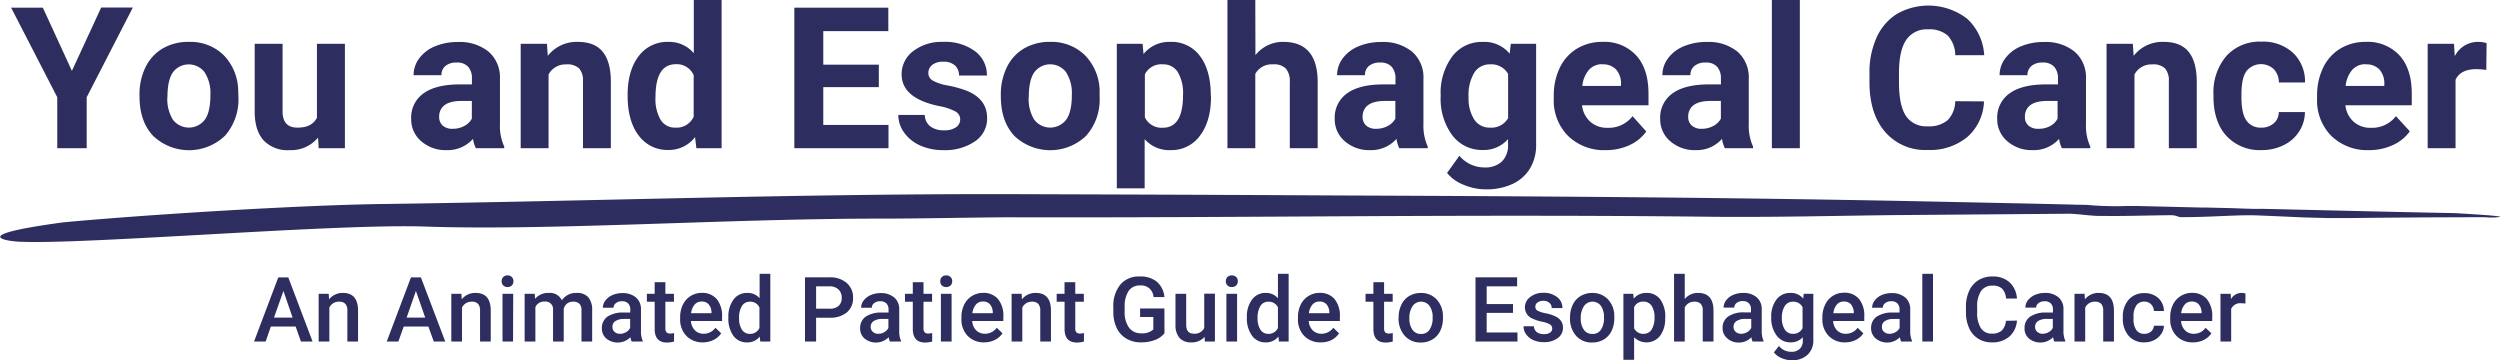 <svg id="banner" xmlns="http://www.w3.org/2000/svg" viewBox="0 0 581.97 83.86"><defs><style>.cls-1{fill:#2d2d5f;}</style></defs><g id="progTitle_expand"><path id="stroke" class="cls-1" d="M872.94,70.26c2.35-.1,6,.6,8.39.5,5.14.08,9.87-.1,15.39-.16,2.35-.08,2,.49,3.23.45,7.5,0,13.34-.63,18.13-.38,3.66.14,6.94.3,10.14.44l6.15.16,4.1,0h0c9.9-.13,21.34-.19,31.94-.21A15.37,15.37,0,0,0,974,71c.76-.28-10.7-.89-10.7-.89-15.65-.3-30.4-.68-44.8-1-1.1.09-6.75-.15-6.75-.15l-6.27-.15h-2.24l1.06,0-14.38-.35h-3a73.52,73.52,0,0,1-9.06-.26l-2.55-.06.47.06-.93-.07L864,67.88h0l-21.57-.45C795.3,66.46,751.84,66.19,703,66c-26.48-.15-51.93-.23-76.92-.31-49.8-.06-95.13,1.62-145.57,2.31-19.36.28-55.13,2.51-73.74,4.26-24.78,3.33-11,4.58-9.85,4.52,15.62.63,73.8-4.27,94-3.54,29.14,1,70.27-1.85,106.08-1.85,9,0,18.44-.22,29.15-.31,55.45.16,107-.78,165.28-.11,15.45.11,29.07-.27,42.07-.4Z" transform="translate(-392.02 -20.5)"/><g id="tagline"><path class="cls-1" d="M460.85,96.52h-5.78L453.86,100h-2.7l5.64-14.93h2.33L464.78,100h-2.71Zm-5.05-2.09h4.33L458,88.23Z" transform="translate(-392.02 -20.5)"/><path class="cls-1" d="M468.54,88.9l.08,1.28a4,4,0,0,1,3.23-1.49c2.31,0,3.48,1.33,3.52,4V100h-2.49V92.81a2.27,2.27,0,0,0-.46-1.57,1.9,1.9,0,0,0-1.49-.51,2.4,2.4,0,0,0-2.24,1.37V100H466.2V88.9Z" transform="translate(-392.02 -20.5)"/><path class="cls-1" d="M491.74,96.52H486L484.75,100h-2.7l5.64-14.93H490L495.67,100H493Zm-5.06-2.09H491l-2.16-6.2Z" transform="translate(-392.02 -20.5)"/><path class="cls-1" d="M499.43,88.9l.07,1.28a4,4,0,0,1,3.23-1.49c2.31,0,3.49,1.33,3.53,4V100h-2.49V92.81a2.32,2.32,0,0,0-.46-1.57,1.9,1.9,0,0,0-1.49-.51,2.4,2.4,0,0,0-2.25,1.37V100h-2.49V88.9Z" transform="translate(-392.02 -20.5)"/><path class="cls-1" d="M508.8,86a1.3,1.3,0,0,1,.37-1,1.34,1.34,0,0,1,1-.39,1.35,1.35,0,0,1,1,.39,1.3,1.3,0,0,1,.37,1,1.27,1.27,0,0,1-.37.94,1.38,1.38,0,0,1-1,.38,1.37,1.37,0,0,1-1-.38A1.27,1.27,0,0,1,508.8,86Zm2.65,14H509V88.9h2.49Z" transform="translate(-392.02 -20.5)"/><path class="cls-1" d="M516.5,88.9l.07,1.16a4,4,0,0,1,3.2-1.37,3.07,3.07,0,0,1,3.05,1.71,3.92,3.92,0,0,1,3.4-1.71,3.46,3.46,0,0,1,2.74,1,4.49,4.49,0,0,1,.91,3V100h-2.49V92.77a2.17,2.17,0,0,0-.46-1.54,2,2,0,0,0-1.53-.5,2.12,2.12,0,0,0-1.39.46,2.35,2.35,0,0,0-.75,1.19V100h-2.49v-7.3a1.78,1.78,0,0,0-2-2A2.19,2.19,0,0,0,516.65,92v8h-2.5V88.9Z" transform="translate(-392.02 -20.5)"/><path class="cls-1" d="M539.06,100a4,4,0,0,1-.29-1,4.18,4.18,0,0,1-5.64.28,3,3,0,0,1-1-2.35,3.18,3.18,0,0,1,1.31-2.73,6.42,6.42,0,0,1,3.77-.94h1.53v-.73a1.93,1.93,0,0,0-.48-1.38,1.9,1.9,0,0,0-1.47-.52,2.14,2.14,0,0,0-1.39.43,1.32,1.32,0,0,0-.55,1.08h-2.49a2.74,2.74,0,0,1,.61-1.71,4.1,4.1,0,0,1,1.64-1.25,5.83,5.83,0,0,1,2.33-.45,4.66,4.66,0,0,1,3.1,1,3.48,3.48,0,0,1,1.19,2.76v5a5.69,5.69,0,0,0,.42,2.39V100Zm-2.74-1.79a2.82,2.82,0,0,0,1.39-.36,2.39,2.39,0,0,0,1-1v-2.1h-1.34a3.57,3.57,0,0,0-2.08.49,1.54,1.54,0,0,0-.7,1.36,1.44,1.44,0,0,0,.48,1.14A1.79,1.79,0,0,0,536.32,98.2Z" transform="translate(-392.02 -20.5)"/><path class="cls-1" d="M546.91,86.2v2.7h2v1.84h-2v6.2a1.37,1.37,0,0,0,.26.92,1.17,1.17,0,0,0,.89.28,3.7,3.7,0,0,0,.87-.11V100a6,6,0,0,1-1.64.24q-2.87,0-2.87-3.17V90.74H542.6V88.9h1.82V86.2Z" transform="translate(-392.02 -20.5)"/><path class="cls-1" d="M555.66,100.2a5.17,5.17,0,0,1-3.84-1.49,5.43,5.43,0,0,1-1.47-4v-.3a6.61,6.61,0,0,1,.64-3,4.9,4.9,0,0,1,1.8-2,4.79,4.79,0,0,1,2.58-.73,4.4,4.4,0,0,1,3.51,1.45,6.13,6.13,0,0,1,1.23,4.09v1h-7.25a3.34,3.34,0,0,0,.92,2.17,2.77,2.77,0,0,0,2,.8,3.34,3.34,0,0,0,2.78-1.39l1.35,1.29a4.59,4.59,0,0,1-1.78,1.54A5.53,5.53,0,0,1,555.66,100.2Zm-.3-9.51a2.09,2.09,0,0,0-1.65.72,3.78,3.78,0,0,0-.81,2h4.75v-.18a3,3,0,0,0-.67-1.9A2.11,2.11,0,0,0,555.36,90.69Z" transform="translate(-392.02 -20.5)"/><path class="cls-1" d="M561.58,94.36a6.52,6.52,0,0,1,1.19-4.11A3.79,3.79,0,0,1,566,88.69a3.64,3.64,0,0,1,2.85,1.23V84.24h2.49V100H569l-.12-1.15a3.66,3.66,0,0,1-3,1.36,3.8,3.8,0,0,1-3.16-1.57A6.87,6.87,0,0,1,561.58,94.36Zm2.49.22a4.64,4.64,0,0,0,.65,2.64,2.11,2.11,0,0,0,1.85,1,2.37,2.37,0,0,0,2.24-1.37V92.07a2.33,2.33,0,0,0-2.22-1.34,2.12,2.12,0,0,0-1.86,1A5.12,5.12,0,0,0,564.07,94.58Z" transform="translate(-392.02 -20.5)"/><path class="cls-1" d="M582,94.46V100h-2.59V85.06h5.71a5.76,5.76,0,0,1,4,1.31,4.36,4.36,0,0,1,1.48,3.45,4.23,4.23,0,0,1-1.45,3.41,6,6,0,0,1-4,1.23Zm0-2.1h3.12a3,3,0,0,0,2.11-.65,2.37,2.37,0,0,0,.73-1.88,2.58,2.58,0,0,0-.74-1.93,2.83,2.83,0,0,0-2-.74H582Z" transform="translate(-392.02 -20.5)"/><path class="cls-1" d="M599.18,100a3.64,3.64,0,0,1-.29-1,4.18,4.18,0,0,1-5.64.28,3,3,0,0,1-1-2.35,3.18,3.18,0,0,1,1.31-2.73,6.42,6.42,0,0,1,3.77-.94h1.53v-.73a1.93,1.93,0,0,0-.48-1.38,1.9,1.9,0,0,0-1.47-.52,2.14,2.14,0,0,0-1.39.43,1.29,1.29,0,0,0-.55,1.08h-2.49a2.74,2.74,0,0,1,.61-1.71,4.1,4.1,0,0,1,1.64-1.25,5.83,5.83,0,0,1,2.33-.45,4.66,4.66,0,0,1,3.1,1,3.51,3.51,0,0,1,1.19,2.76v5a5.69,5.69,0,0,0,.42,2.39V100Zm-2.74-1.79a2.82,2.82,0,0,0,1.39-.36,2.45,2.45,0,0,0,1-1v-2.1h-1.34a3.62,3.62,0,0,0-2.09.49,1.56,1.56,0,0,0-.69,1.36,1.44,1.44,0,0,0,.48,1.14A1.79,1.79,0,0,0,596.44,98.2Z" transform="translate(-392.02 -20.5)"/><path class="cls-1" d="M607,86.2v2.7h2v1.84h-2v6.2a1.37,1.37,0,0,0,.26.92,1.17,1.17,0,0,0,.89.28,3.7,3.7,0,0,0,.87-.11V100a6,6,0,0,1-1.64.24q-2.86,0-2.87-3.17V90.74h-1.82V88.9h1.82V86.2Z" transform="translate(-392.02 -20.5)"/><path class="cls-1" d="M610.9,86a1.33,1.33,0,0,1,.36-1,1.36,1.36,0,0,1,1-.39,1.39,1.39,0,0,1,1.05.39,1.3,1.3,0,0,1,.37,1,1.27,1.27,0,0,1-.37.94,1.42,1.42,0,0,1-1.05.38,1.4,1.4,0,0,1-1-.38A1.3,1.3,0,0,1,610.9,86Zm2.64,14h-2.49V88.9h2.49Z" transform="translate(-392.02 -20.5)"/><path class="cls-1" d="M621.14,100.2a5.17,5.17,0,0,1-3.84-1.49,5.43,5.43,0,0,1-1.47-4v-.3a6.61,6.61,0,0,1,.64-3,4.9,4.9,0,0,1,1.8-2,4.82,4.82,0,0,1,2.59-.73,4.38,4.38,0,0,1,3.5,1.45,6.13,6.13,0,0,1,1.23,4.09v1h-7.25a3.34,3.34,0,0,0,.92,2.17,2.77,2.77,0,0,0,2,.8,3.37,3.37,0,0,0,2.79-1.39l1.34,1.29a4.59,4.59,0,0,1-1.78,1.54A5.5,5.5,0,0,1,621.14,100.2Zm-.29-9.51a2.09,2.09,0,0,0-1.66.72,3.78,3.78,0,0,0-.81,2h4.75v-.18a3,3,0,0,0-.66-1.9A2.11,2.11,0,0,0,620.85,90.69Z" transform="translate(-392.02 -20.5)"/><path class="cls-1" d="M629.84,88.9l.07,1.28a4,4,0,0,1,3.23-1.49c2.31,0,3.49,1.33,3.53,4V100h-2.49V92.81a2.32,2.32,0,0,0-.46-1.57,1.9,1.9,0,0,0-1.49-.51A2.4,2.4,0,0,0,630,92.1V100h-2.49V88.9Z" transform="translate(-392.02 -20.5)"/><path class="cls-1" d="M642.33,86.2v2.7h2v1.84h-2v6.2a1.37,1.37,0,0,0,.25.92,1.21,1.21,0,0,0,.9.28,3.84,3.84,0,0,0,.87-.11V100a6.08,6.08,0,0,1-1.64.24c-1.92,0-2.87-1.06-2.87-3.17V90.74H638V88.9h1.83V86.2Z" transform="translate(-392.02 -20.5)"/><path class="cls-1" d="M663.1,98.06a5,5,0,0,1-2.24,1.59,9,9,0,0,1-3.26.55,6.52,6.52,0,0,1-3.33-.85A5.74,5.74,0,0,1,652,96.91a8.53,8.53,0,0,1-.81-3.69V92.05a7.91,7.91,0,0,1,1.62-5.29,5.6,5.6,0,0,1,4.52-1.9,6,6,0,0,1,4,1.23,5.38,5.38,0,0,1,1.76,3.56h-2.54a2.86,2.86,0,0,0-3.13-2.7,3.09,3.09,0,0,0-2.65,1.25,6.42,6.42,0,0,0-.94,3.68V93a6.06,6.06,0,0,0,1,3.75,3.38,3.38,0,0,0,2.84,1.34,3.75,3.75,0,0,0,2.83-.9V94.3h-3.08v-2h5.66Z" transform="translate(-392.02 -20.5)"/><path class="cls-1" d="M672.43,98.91a3.86,3.86,0,0,1-3.11,1.29,3.44,3.44,0,0,1-2.74-1.06,4.47,4.47,0,0,1-.92-3V88.9h2.49v7.16c0,1.4.58,2.11,1.75,2.11a2.47,2.47,0,0,0,2.45-1.3v-8h2.49V100H672.5Z" transform="translate(-392.02 -20.5)"/><path class="cls-1" d="M677.38,86a1.34,1.34,0,0,1,.37-1,1.35,1.35,0,0,1,1-.39,1.39,1.39,0,0,1,1.05.39,1.34,1.34,0,0,1,.37,1,1.31,1.31,0,0,1-.37.94,1.42,1.42,0,0,1-1.05.38,1.38,1.38,0,0,1-1-.38A1.31,1.31,0,0,1,677.38,86ZM680,100h-2.49V88.9H680Z" transform="translate(-392.02 -20.5)"/><path class="cls-1" d="M682.28,94.36a6.52,6.52,0,0,1,1.19-4.11,3.79,3.79,0,0,1,3.19-1.56,3.64,3.64,0,0,1,2.85,1.23V84.24H692V100h-2.26l-.12-1.15a3.67,3.67,0,0,1-3,1.36,3.79,3.79,0,0,1-3.15-1.57A6.87,6.87,0,0,1,682.28,94.36Zm2.49.22a4.64,4.64,0,0,0,.65,2.64,2.11,2.11,0,0,0,1.85,1,2.37,2.37,0,0,0,2.24-1.37V92.07a2.33,2.33,0,0,0-2.22-1.34,2.13,2.13,0,0,0-1.87,1A5.22,5.22,0,0,0,684.77,94.58Z" transform="translate(-392.02 -20.5)"/><path class="cls-1" d="M699.48,100.2a5.17,5.17,0,0,1-3.84-1.49,5.43,5.43,0,0,1-1.47-4v-.3a6.61,6.61,0,0,1,.64-3,4.9,4.9,0,0,1,1.8-2,4.82,4.82,0,0,1,2.59-.73,4.38,4.38,0,0,1,3.5,1.45,6.13,6.13,0,0,1,1.23,4.09v1h-7.25a3.34,3.34,0,0,0,.92,2.17,2.77,2.77,0,0,0,2,.8,3.37,3.37,0,0,0,2.79-1.39l1.34,1.29A4.59,4.59,0,0,1,702,99.65,5.5,5.5,0,0,1,699.48,100.2Zm-.29-9.51a2.09,2.09,0,0,0-1.66.72,3.78,3.78,0,0,0-.81,2h4.75v-.18a3,3,0,0,0-.66-1.9A2.11,2.11,0,0,0,699.19,90.69Z" transform="translate(-392.02 -20.5)"/><path class="cls-1" d="M714.22,86.2v2.7h2v1.84h-2v6.2a1.37,1.37,0,0,0,.25.92,1.21,1.21,0,0,0,.9.28,3.84,3.84,0,0,0,.87-.11V100a6.08,6.08,0,0,1-1.64.24c-1.92,0-2.87-1.06-2.87-3.17V90.74H709.9V88.9h1.83V86.2Z" transform="translate(-392.02 -20.5)"/><path class="cls-1" d="M717.61,94.34a6.54,6.54,0,0,1,.65-2.93,4.61,4.61,0,0,1,1.81-2,5.12,5.12,0,0,1,2.69-.71,4.84,4.84,0,0,1,3.64,1.45A5.67,5.67,0,0,1,727.92,94v.59a6.6,6.6,0,0,1-.63,2.93,4.69,4.69,0,0,1-1.81,2,5.14,5.14,0,0,1-2.71.71A4.79,4.79,0,0,1,719,98.63a6,6,0,0,1-1.41-4.16Zm2.49.22a4.49,4.49,0,0,0,.71,2.68,2.29,2.29,0,0,0,2,1,2.26,2.26,0,0,0,2-1,4.89,4.89,0,0,0,.71-2.88,4.33,4.33,0,0,0-.73-2.66,2.43,2.43,0,0,0-3.9,0A4.84,4.84,0,0,0,720.1,94.56Z" transform="translate(-392.02 -20.5)"/><path class="cls-1" d="M744.23,93.33H738.1V97.9h7.17V100H735.5V85.06h9.69v2.1H738.1v4.12h6.13Z" transform="translate(-392.02 -20.5)"/><path class="cls-1" d="M753.36,97a1.15,1.15,0,0,0-.55-1,6,6,0,0,0-1.82-.61,9.45,9.45,0,0,1-2.12-.68A2.82,2.82,0,0,1,747,92.06a2.94,2.94,0,0,1,1.21-2.4,4.75,4.75,0,0,1,3.08-1,5,5,0,0,1,3.21,1,3.1,3.1,0,0,1,1.23,2.55h-2.5A1.5,1.5,0,0,0,752.7,91a2,2,0,0,0-1.41-.48,2.22,2.22,0,0,0-1.34.38,1.18,1.18,0,0,0-.52,1,1,1,0,0,0,.48.9,6.81,6.81,0,0,0,2,.64,8.89,8.89,0,0,1,2.3.77,3.15,3.15,0,0,1,1.24,1.07,2.71,2.71,0,0,1,.41,1.52,2.91,2.91,0,0,1-1.24,2.42,5.29,5.29,0,0,1-3.25.93,5.86,5.86,0,0,1-2.43-.49,4,4,0,0,1-1.67-1.36,3.23,3.23,0,0,1-.59-1.85h2.42a1.76,1.76,0,0,0,.67,1.36,2.63,2.63,0,0,0,1.63.47,2.5,2.5,0,0,0,1.49-.37A1.15,1.15,0,0,0,753.36,97Z" transform="translate(-392.02 -20.5)"/><path class="cls-1" d="M757.51,94.34a6.4,6.4,0,0,1,.65-2.93,4.61,4.61,0,0,1,1.81-2,5.1,5.1,0,0,1,2.69-.71,4.86,4.86,0,0,1,3.64,1.45A5.61,5.61,0,0,1,767.81,94v.59a6.6,6.6,0,0,1-.63,2.93,4.66,4.66,0,0,1-1.8,2,5.17,5.17,0,0,1-2.71.71,4.79,4.79,0,0,1-3.76-1.57,6,6,0,0,1-1.41-4.16Zm2.49.22a4.49,4.49,0,0,0,.71,2.68,2.29,2.29,0,0,0,2,1,2.27,2.27,0,0,0,2-1,4.9,4.9,0,0,0,.7-2.88,4.4,4.4,0,0,0-.72-2.66,2.43,2.43,0,0,0-3.9,0A4.84,4.84,0,0,0,760,94.56Z" transform="translate(-392.02 -20.5)"/><path class="cls-1" d="M779.65,94.56a6.59,6.59,0,0,1-1.17,4.1,4.05,4.05,0,0,1-6.06.34v5.26h-2.49V88.9h2.29l.11,1.13a3.65,3.65,0,0,1,3-1.34,3.8,3.8,0,0,1,3.19,1.52,6.8,6.8,0,0,1,1.15,4.19Zm-2.48-.22a4.63,4.63,0,0,0-.66-2.63,2.18,2.18,0,0,0-1.9-1A2.27,2.27,0,0,0,772.42,92v4.92a2.31,2.31,0,0,0,2.21,1.29,2.16,2.16,0,0,0,1.87-1A5.17,5.17,0,0,0,777.17,94.34Z" transform="translate(-392.02 -20.5)"/><path class="cls-1" d="M784.21,90.11a3.88,3.88,0,0,1,3.09-1.42q3.54,0,3.6,4V100h-2.5V92.84a2.21,2.21,0,0,0-.49-1.63,2,2,0,0,0-1.46-.48,2.41,2.41,0,0,0-2.24,1.34V100h-2.49V84.24h2.49Z" transform="translate(-392.02 -20.5)"/><path class="cls-1" d="M800,100a3.71,3.71,0,0,1-.28-1,3.93,3.93,0,0,1-2.92,1.24,3.88,3.88,0,0,1-2.72-1,3,3,0,0,1-1.06-2.35,3.16,3.16,0,0,1,1.32-2.73,6.4,6.4,0,0,1,3.77-.94h1.52v-.73a1.93,1.93,0,0,0-.48-1.38,1.9,1.9,0,0,0-1.47-.52,2.16,2.16,0,0,0-1.39.43,1.31,1.31,0,0,0-.54,1.08h-2.5a2.8,2.8,0,0,1,.61-1.71,4.07,4.07,0,0,1,1.65-1.25,5.75,5.75,0,0,1,2.32-.45,4.69,4.69,0,0,1,3.11,1,3.55,3.55,0,0,1,1.19,2.76v5a5.54,5.54,0,0,0,.42,2.39V100ZM797.3,98.2a2.8,2.8,0,0,0,1.39-.36,2.39,2.39,0,0,0,1-1v-2.1h-1.34a3.59,3.59,0,0,0-2.08.49,1.54,1.54,0,0,0-.7,1.36,1.44,1.44,0,0,0,.48,1.14A1.81,1.81,0,0,0,797.3,98.2Z" transform="translate(-392.02 -20.5)"/><path class="cls-1" d="M804.34,94.36a6.47,6.47,0,0,1,1.21-4.12,3.91,3.91,0,0,1,3.23-1.55,3.63,3.63,0,0,1,3,1.33l.12-1.12h2.24V99.65a4.46,4.46,0,0,1-1.36,3.45,5.17,5.17,0,0,1-3.66,1.26,5.9,5.9,0,0,1-2.39-.51,4.3,4.3,0,0,1-1.77-1.32l1.18-1.5a3.56,3.56,0,0,0,2.83,1.36,2.74,2.74,0,0,0,2-.67,2.56,2.56,0,0,0,.72-2V99a3.68,3.68,0,0,1-2.87,1.2,3.92,3.92,0,0,1-3.19-1.55A6.72,6.72,0,0,1,804.34,94.36Zm2.48.22a4.51,4.51,0,0,0,.68,2.63,2.2,2.2,0,0,0,1.89,1,2.41,2.41,0,0,0,2.24-1.29V92a2.36,2.36,0,0,0-2.22-1.27,2.21,2.21,0,0,0-1.91,1A5,5,0,0,0,806.82,94.58Z" transform="translate(-392.02 -20.5)"/><path class="cls-1" d="M821.57,100.2a5.17,5.17,0,0,1-3.84-1.49,5.44,5.44,0,0,1-1.48-4v-.3a6.62,6.62,0,0,1,.65-3,4.76,4.76,0,0,1,4.38-2.77,4.36,4.36,0,0,1,3.5,1.45A6.13,6.13,0,0,1,826,94.23v1h-7.25a3.33,3.33,0,0,0,.91,2.17,2.79,2.79,0,0,0,2,.8,3.37,3.37,0,0,0,2.79-1.39l1.34,1.29a4.52,4.52,0,0,1-1.78,1.54A5.49,5.49,0,0,1,821.57,100.2Zm-.3-9.51a2.09,2.09,0,0,0-1.66.72,3.69,3.69,0,0,0-.8,2h4.75v-.18a3.08,3.08,0,0,0-.67-1.9A2.11,2.11,0,0,0,821.27,90.69Z" transform="translate(-392.02 -20.5)"/><path class="cls-1" d="M834.58,100a3.64,3.64,0,0,1-.29-1,4.18,4.18,0,0,1-5.64.28,3.05,3.05,0,0,1-1.06-2.35,3.16,3.16,0,0,1,1.32-2.73,6.42,6.42,0,0,1,3.77-.94h1.53v-.73a1.93,1.93,0,0,0-.48-1.38,1.9,1.9,0,0,0-1.47-.52,2.14,2.14,0,0,0-1.39.43,1.29,1.29,0,0,0-.55,1.08h-2.49a2.74,2.74,0,0,1,.61-1.71,4.1,4.1,0,0,1,1.64-1.25,5.82,5.82,0,0,1,2.32-.45,4.67,4.67,0,0,1,3.11,1,3.51,3.51,0,0,1,1.19,2.76v5a5.69,5.69,0,0,0,.42,2.39V100Zm-2.74-1.79a2.85,2.85,0,0,0,1.39-.36,2.45,2.45,0,0,0,1-1v-2.1h-1.34a3.62,3.62,0,0,0-2.09.49,1.56,1.56,0,0,0-.69,1.36,1.46,1.46,0,0,0,.47,1.14A1.84,1.84,0,0,0,831.84,98.2Z" transform="translate(-392.02 -20.5)"/><path class="cls-1" d="M842,100h-2.49V84.24H842Z" transform="translate(-392.02 -20.5)"/><path class="cls-1" d="M861.54,95.13a5.4,5.4,0,0,1-1.77,3.73,6,6,0,0,1-4.09,1.34,5.75,5.75,0,0,1-3.14-.85,5.48,5.48,0,0,1-2.1-2.4,8.72,8.72,0,0,1-.77-3.62v-1.4a8.73,8.73,0,0,1,.75-3.72,5.68,5.68,0,0,1,2.15-2.48,6,6,0,0,1,3.23-.87,5.73,5.73,0,0,1,4,1.34A5.59,5.59,0,0,1,861.54,90H859a3.65,3.65,0,0,0-.94-2.33A3.12,3.12,0,0,0,855.8,87a3,3,0,0,0-2.6,1.24,6.16,6.16,0,0,0-.92,3.62v1.33a6.6,6.6,0,0,0,.86,3.69,2.89,2.89,0,0,0,2.54,1.28,3.36,3.36,0,0,0,2.3-.69,3.62,3.62,0,0,0,1-2.29Z" transform="translate(-392.02 -20.5)"/><path class="cls-1" d="M870.24,100a3.71,3.71,0,0,1-.28-1,4.2,4.2,0,0,1-5.65.28,3,3,0,0,1-1-2.35,3.16,3.16,0,0,1,1.32-2.73,6.39,6.39,0,0,1,3.76-.94h1.53v-.73a1.93,1.93,0,0,0-.48-1.38,1.9,1.9,0,0,0-1.47-.52,2.16,2.16,0,0,0-1.39.43A1.31,1.31,0,0,0,866,92.1h-2.5a2.8,2.8,0,0,1,.61-1.71,4.07,4.07,0,0,1,1.65-1.25,5.75,5.75,0,0,1,2.32-.45,4.64,4.64,0,0,1,3.1,1,3.48,3.48,0,0,1,1.19,2.76v5a5.52,5.52,0,0,0,.43,2.39V100ZM867.5,98.2a2.8,2.8,0,0,0,1.39-.36,2.39,2.39,0,0,0,1-1v-2.1h-1.34a3.59,3.59,0,0,0-2.08.49,1.54,1.54,0,0,0-.7,1.36,1.44,1.44,0,0,0,.48,1.14A1.79,1.79,0,0,0,867.5,98.2Z" transform="translate(-392.02 -20.5)"/><path class="cls-1" d="M877.29,88.9l.07,1.28a4,4,0,0,1,3.23-1.49c2.31,0,3.48,1.33,3.53,4V100h-2.5V92.81a2.32,2.32,0,0,0-.45-1.57,1.92,1.92,0,0,0-1.49-.51,2.4,2.4,0,0,0-2.25,1.37V100h-2.49V88.9Z" transform="translate(-392.02 -20.5)"/><path class="cls-1" d="M891.21,98.21a2.27,2.27,0,0,0,1.55-.54,1.89,1.89,0,0,0,.66-1.35h2.34a3.59,3.59,0,0,1-.64,1.93,4.31,4.31,0,0,1-1.64,1.43,5,5,0,0,1-2.24.52,4.72,4.72,0,0,1-3.69-1.51,6,6,0,0,1-1.36-4.16v-.26a5.86,5.86,0,0,1,1.35-4,4.67,4.67,0,0,1,3.69-1.53,4.59,4.59,0,0,1,3.23,1.16,4.13,4.13,0,0,1,1.3,3h-2.34a2.28,2.28,0,0,0-.66-1.57,2.08,2.08,0,0,0-1.55-.62,2.21,2.21,0,0,0-1.87.88,4.47,4.47,0,0,0-.66,2.66v.4a4.5,4.5,0,0,0,.65,2.69A2.19,2.19,0,0,0,891.21,98.21Z" transform="translate(-392.02 -20.5)"/><path class="cls-1" d="M902.53,100.2a5.17,5.17,0,0,1-3.84-1.49,5.43,5.43,0,0,1-1.47-4v-.3a6.61,6.61,0,0,1,.64-3,4.9,4.9,0,0,1,1.8-2,4.79,4.79,0,0,1,2.58-.73,4.4,4.4,0,0,1,3.51,1.45A6.13,6.13,0,0,1,907,94.23v1h-7.25a3.34,3.34,0,0,0,.92,2.17,2.77,2.77,0,0,0,2,.8,3.34,3.34,0,0,0,2.79-1.39l1.35,1.29A4.59,4.59,0,0,1,905,99.65,5.53,5.53,0,0,1,902.53,100.2Zm-.3-9.51a2.09,2.09,0,0,0-1.65.72,3.78,3.78,0,0,0-.81,2h4.75v-.18a3.08,3.08,0,0,0-.67-1.9A2.11,2.11,0,0,0,902.23,90.69Z" transform="translate(-392.02 -20.5)"/><path class="cls-1" d="M914.72,91.17a6.66,6.66,0,0,0-1-.08,2.29,2.29,0,0,0-2.31,1.32V100h-2.49V88.9h2.38l.06,1.24a2.81,2.81,0,0,1,2.5-1.45,2.21,2.21,0,0,1,.88.15Z" transform="translate(-392.02 -20.5)"/></g><g id="title"><path class="cls-1" d="M408.76,37l6.81-14.74h7.37L412.2,43.14V55h-6.85V43.14L394.61,22.29H402Z" transform="translate(-392.02 -20.5)"/><path class="cls-1" d="M424.49,42.62a14.42,14.42,0,0,1,1.39-6.45,10.25,10.25,0,0,1,4-4.38A11.71,11.71,0,0,1,436,30.25a11.08,11.08,0,0,1,8,3,12.08,12.08,0,0,1,3.47,8.18l.05,1.66a12.73,12.73,0,0,1-3.12,9,12.1,12.1,0,0,1-16.77,0q-3.14-3.37-3.13-9.17Zm6.49.46a9.08,9.08,0,0,0,1.3,5.3,4.68,4.68,0,0,0,7.41,0Q441,46.58,441,42.61a8.93,8.93,0,0,0-1.33-5.26,4.62,4.62,0,0,0-7.41,0Q431,39.19,431,43.08Z" transform="translate(-392.02 -20.5)"/><path class="cls-1" d="M466.06,52.53a8.16,8.16,0,0,1-6.65,2.92,7.67,7.67,0,0,1-6-2.25q-2.06-2.25-2.1-6.58V30.69h6.49V46.41c0,2.54,1.15,3.8,3.46,3.8s3.71-.76,4.54-2.29V30.69h6.51V55h-6.11Z" transform="translate(-392.02 -20.5)"/><path class="cls-1" d="M502.79,55a7.39,7.39,0,0,1-.66-2.18A7.85,7.85,0,0,1,496,55.45a8.63,8.63,0,0,1-5.92-2.07,6.65,6.65,0,0,1-2.34-5.21,6.86,6.86,0,0,1,2.86-5.93c1.91-1.38,4.67-2.07,8.28-2.09h3V38.76a4,4,0,0,0-.86-2.7,3.43,3.43,0,0,0-2.73-1,3.84,3.84,0,0,0-2.57.79,2.66,2.66,0,0,0-.93,2.15h-6.49a6.48,6.48,0,0,1,1.3-3.9,8.57,8.57,0,0,1,3.68-2.82,13.47,13.47,0,0,1,5.35-1,10.64,10.64,0,0,1,7.13,2.25,7.91,7.91,0,0,1,2.64,6.35V49.38a11.59,11.59,0,0,0,1,5.24V55Zm-5.37-4.52a5.55,5.55,0,0,0,2.65-.64,4.14,4.14,0,0,0,1.79-1.72V44h-2.42q-4.87,0-5.19,3.37l0,.38a2.6,2.6,0,0,0,.85,2A3.34,3.34,0,0,0,497.42,50.48Z" transform="translate(-392.02 -20.5)"/><path class="cls-1" d="M519.34,30.69l.2,2.81a8.5,8.5,0,0,1,7-3.25q3.86,0,5.75,2.26c1.25,1.52,1.9,3.78,1.93,6.79V55h-6.49V39.42a4.25,4.25,0,0,0-.9-3,4,4,0,0,0-3-.93,4.46,4.46,0,0,0-4.11,2.34V55h-6.49V30.69Z" transform="translate(-392.02 -20.5)"/><path class="cls-1" d="M538.12,42.67q0-5.69,2.55-9.06a8.27,8.27,0,0,1,7-3.36,7.42,7.42,0,0,1,5.86,2.65V20.5H560V55h-5.87l-.31-2.59a7.63,7.63,0,0,1-6.25,3,8.25,8.25,0,0,1-6.88-3.38Q538.12,48.68,538.12,42.67Zm6.49.46a9.62,9.62,0,0,0,1.19,5.26,3.88,3.88,0,0,0,3.46,1.82,4.34,4.34,0,0,0,4.24-2.55V38a4.28,4.28,0,0,0-4.2-2.55Q544.61,35.48,544.61,43.13Z" transform="translate(-392.02 -20.5)"/><path class="cls-1" d="M596.6,40.78H583.67v8.8h15.18V55H576.93V22.29h21.88v5.46H583.67v7.8H596.6Z" transform="translate(-392.02 -20.5)"/><path class="cls-1" d="M615.54,48.28a2.07,2.07,0,0,0-1.18-1.87,13.36,13.36,0,0,0-3.78-1.23c-5.79-1.21-8.67-3.67-8.67-7.37a6.68,6.68,0,0,1,2.68-5.4,10.86,10.86,0,0,1,7-2.16,11.67,11.67,0,0,1,7.4,2.17,6.87,6.87,0,0,1,2.77,5.66h-6.49a3.15,3.15,0,0,0-.9-2.3,3.82,3.82,0,0,0-2.8-.91,3.9,3.9,0,0,0-2.54.74,2.36,2.36,0,0,0-.9,1.89,2,2,0,0,0,1,1.74,10.71,10.71,0,0,0,3.45,1.15,27.21,27.21,0,0,1,4.09,1.09q5.14,1.88,5.14,6.53A6.34,6.34,0,0,1,619,53.39a12.31,12.31,0,0,1-7.37,2.06,12.92,12.92,0,0,1-5.42-1.09,9.12,9.12,0,0,1-3.72-3,6.94,6.94,0,0,1-1.35-4.1h6.16a3.37,3.37,0,0,0,1.28,2.65,5,5,0,0,0,3.19.92,4.6,4.6,0,0,0,2.81-.71A2.2,2.2,0,0,0,615.54,48.28Z" transform="translate(-392.02 -20.5)"/><path class="cls-1" d="M625,42.62a14.42,14.42,0,0,1,1.39-6.45,10.25,10.25,0,0,1,4-4.38,11.72,11.72,0,0,1,6.08-1.54,11.11,11.11,0,0,1,8,3A12.13,12.13,0,0,1,648,41.43l0,1.66a12.73,12.73,0,0,1-3.12,9,12.1,12.1,0,0,1-16.77,0Q625,48.71,625,42.91Zm6.49.46a9.08,9.08,0,0,0,1.3,5.3,4.68,4.68,0,0,0,7.41,0q1.34-1.82,1.33-5.79a8.93,8.93,0,0,0-1.33-5.26,4.62,4.62,0,0,0-7.41,0Q631.51,39.19,631.51,43.08Z" transform="translate(-392.02 -20.5)"/><path class="cls-1" d="M673.92,43.07q0,5.61-2.55,9a8.19,8.19,0,0,1-6.89,3.38,7.59,7.59,0,0,1-6-2.56V64.34H652V30.69h6l.22,2.39a7.63,7.63,0,0,1,6.16-2.83,8.21,8.21,0,0,1,7,3.32c1.66,2.22,2.5,5.27,2.5,9.16Zm-6.5-.49a9.62,9.62,0,0,0-1.2-5.25,3.89,3.89,0,0,0-3.49-1.85,4.24,4.24,0,0,0-4.2,2.34v10a4.31,4.31,0,0,0,4.24,2.41Q667.42,50.21,667.42,42.58Z" transform="translate(-392.02 -20.5)"/><path class="cls-1" d="M684.27,33.34a8.11,8.11,0,0,1,6.49-3.09q7.9,0,8,9.18V55h-6.49V39.58a4.54,4.54,0,0,0-.9-3.1,3.85,3.85,0,0,0-3-1,4.41,4.41,0,0,0-4.13,2.2V55h-6.49V20.5h6.49Z" transform="translate(-392.02 -20.5)"/><path class="cls-1" d="M717.76,55a7.11,7.11,0,0,1-.65-2.18A7.86,7.86,0,0,1,711,55.45a8.6,8.6,0,0,1-5.92-2.07,6.63,6.63,0,0,1-2.35-5.21,6.89,6.89,0,0,1,2.86-5.93c1.91-1.38,4.67-2.07,8.28-2.09h3V38.76a4,4,0,0,0-.87-2.7,3.4,3.4,0,0,0-2.73-1,3.84,3.84,0,0,0-2.57.79,2.66,2.66,0,0,0-.93,2.15h-6.49a6.48,6.48,0,0,1,1.3-3.9,8.6,8.6,0,0,1,3.69-2.82,13.38,13.38,0,0,1,5.34-1,10.62,10.62,0,0,1,7.13,2.25,7.91,7.91,0,0,1,2.64,6.35V49.38a11.71,11.71,0,0,0,1,5.24V55Zm-5.37-4.52a5.55,5.55,0,0,0,2.65-.64,4.17,4.17,0,0,0,1.8-1.72V44h-2.43q-4.87,0-5.19,3.37l0,.38a2.64,2.64,0,0,0,.85,2A3.34,3.34,0,0,0,712.39,50.48Z" transform="translate(-392.02 -20.5)"/><path class="cls-1" d="M727.39,42.67a14.23,14.23,0,0,1,2.67-9,8.59,8.59,0,0,1,7.17-3.41A7.54,7.54,0,0,1,743.45,33l.27-2.3h5.89v23.5a10.39,10.39,0,0,1-1.45,5.55,9.33,9.33,0,0,1-4.08,3.59,14.36,14.36,0,0,1-6.15,1.24,13.35,13.35,0,0,1-5.21-1.07,9.28,9.28,0,0,1-3.84-2.75l2.87-4a7.59,7.59,0,0,0,5.89,2.72,5.57,5.57,0,0,0,4-1.38,5.17,5.17,0,0,0,1.43-3.92v-1.3a7.49,7.49,0,0,1-5.9,2.54A8.63,8.63,0,0,1,730.1,52a14.25,14.25,0,0,1-2.71-9.08Zm6.5.46a9,9,0,0,0,1.32,5.2,4.22,4.22,0,0,0,3.64,1.88A4.48,4.48,0,0,0,743.09,48V37.71a4.47,4.47,0,0,0-4.2-2.23,4.24,4.24,0,0,0-3.67,1.92A10.07,10.07,0,0,0,733.89,43.13Z" transform="translate(-392.02 -20.5)"/><path class="cls-1" d="M765.78,55.45a12,12,0,0,1-8.7-3.28,11.66,11.66,0,0,1-3.36-8.74V42.8a14.76,14.76,0,0,1,1.41-6.55,10.43,10.43,0,0,1,4-4.44,11.28,11.28,0,0,1,5.92-1.56,10.06,10.06,0,0,1,7.85,3.14q2.87,3.15,2.87,8.92V45H760.3a6,6,0,0,0,1.9,3.82,5.76,5.76,0,0,0,4,1.43,7,7,0,0,0,5.86-2.71l3.19,3.57a9.77,9.77,0,0,1-4,3.22A13,13,0,0,1,765.78,55.45Zm-.74-20a4,4,0,0,0-3.13,1.31,6.67,6.67,0,0,0-1.54,3.74h9V40a4.83,4.83,0,0,0-1.17-3.35A4.18,4.18,0,0,0,765,35.48Z" transform="translate(-392.02 -20.5)"/><path class="cls-1" d="M793.54,55a7.4,7.4,0,0,1-.65-2.18,7.86,7.86,0,0,1-6.13,2.63,8.63,8.63,0,0,1-5.92-2.07,6.66,6.66,0,0,1-2.35-5.21,6.87,6.87,0,0,1,2.87-5.93c1.91-1.38,4.67-2.07,8.27-2.09h3V38.76a4,4,0,0,0-.86-2.7,3.43,3.43,0,0,0-2.73-1,3.82,3.82,0,0,0-2.57.79,2.64,2.64,0,0,0-.94,2.15H779a6.55,6.55,0,0,1,1.3-3.9A8.6,8.6,0,0,1,784,31.27a13.45,13.45,0,0,1,5.34-1,10.64,10.64,0,0,1,7.14,2.25,7.93,7.93,0,0,1,2.63,6.35V49.38a11.71,11.71,0,0,0,1,5.24V55Zm-5.37-4.52a5.52,5.52,0,0,0,2.65-.64,4.17,4.17,0,0,0,1.8-1.72V44H790.2q-4.87,0-5.19,3.37l0,.38a2.61,2.61,0,0,0,.86,2A3.33,3.33,0,0,0,788.17,50.48Z" transform="translate(-392.02 -20.5)"/><path class="cls-1" d="M811,55h-6.51V20.5H811Z" transform="translate(-392.02 -20.5)"/><path class="cls-1" d="M853.87,44.1a11.53,11.53,0,0,1-3.9,8.31,13.63,13.63,0,0,1-9.26,3,12.28,12.28,0,0,1-9.89-4.24q-3.62-4.23-3.61-11.62v-2a19.6,19.6,0,0,1,1.66-8.31,12.42,12.42,0,0,1,4.75-5.51,14.81,14.81,0,0,1,16.3,1.11,12.46,12.46,0,0,1,4,8.51h-6.74a6.85,6.85,0,0,0-1.76-4.59,6.55,6.55,0,0,0-4.62-1.43,5.73,5.73,0,0,0-5,2.41q-1.68,2.41-1.72,7.5v2.47q0,5.3,1.6,7.75a5.63,5.63,0,0,0,5.07,2.44,6.66,6.66,0,0,0,4.66-1.42,6.42,6.42,0,0,0,1.76-4.42Z" transform="translate(-392.02 -20.5)"/><path class="cls-1" d="M872,55a7.4,7.4,0,0,1-.65-2.18,7.85,7.85,0,0,1-6.13,2.63,8.63,8.63,0,0,1-5.92-2.07,6.66,6.66,0,0,1-2.35-5.21,6.87,6.87,0,0,1,2.87-5.93c1.91-1.38,4.67-2.07,8.27-2.09h3V38.76a4,4,0,0,0-.86-2.7,3.43,3.43,0,0,0-2.73-1,3.84,3.84,0,0,0-2.57.79,2.67,2.67,0,0,0-.94,2.15h-6.49a6.49,6.49,0,0,1,1.31-3.9,8.51,8.51,0,0,1,3.68-2.82,13.47,13.47,0,0,1,5.35-1,10.64,10.64,0,0,1,7.13,2.25,7.91,7.91,0,0,1,2.64,6.35V49.38a11.59,11.59,0,0,0,1,5.24V55Zm-5.37-4.52a5.59,5.59,0,0,0,2.66-.64A4.2,4.2,0,0,0,871,48.12V44h-2.42q-4.87,0-5.19,3.37l0,.38a2.6,2.6,0,0,0,.85,2A3.33,3.33,0,0,0,866.58,50.48Z" transform="translate(-392.02 -20.5)"/><path class="cls-1" d="M888.51,30.69l.2,2.81a8.48,8.48,0,0,1,7-3.25q3.87,0,5.75,2.26t1.94,6.79V55h-6.5V39.42a4.3,4.3,0,0,0-.89-3,4,4,0,0,0-3-.93,4.46,4.46,0,0,0-4.11,2.34V55H882.4V30.69Z" transform="translate(-392.02 -20.5)"/><path class="cls-1" d="M918.4,50.21a4.25,4.25,0,0,0,2.92-1,3.43,3.43,0,0,0,1.17-2.62h6.09a8.4,8.4,0,0,1-1.35,4.52,8.8,8.8,0,0,1-3.63,3.19,11.29,11.29,0,0,1-5.09,1.14,10.56,10.56,0,0,1-8.22-3.32q-3-3.32-3-9.15v-.43a13,13,0,0,1,3-9,10.43,10.43,0,0,1,8.2-3.34,10.21,10.21,0,0,1,7.31,2.59,9.17,9.17,0,0,1,2.8,6.91h-6.09a4.47,4.47,0,0,0-1.17-3.09,4.35,4.35,0,0,0-6.39.47q-1.15,1.65-1.15,5.37v.67q0,3.77,1.14,5.4A3.93,3.93,0,0,0,918.4,50.21Z" transform="translate(-392.02 -20.5)"/><path class="cls-1" d="M943.47,55.45a12,12,0,0,1-8.71-3.28,11.69,11.69,0,0,1-3.35-8.74V42.8a14.76,14.76,0,0,1,1.41-6.55,10.43,10.43,0,0,1,4-4.44,11.26,11.26,0,0,1,5.92-1.56,10.08,10.08,0,0,1,7.85,3.14q2.86,3.15,2.86,8.92V45H938a6,6,0,0,0,1.9,3.82,5.76,5.76,0,0,0,4,1.43,7,7,0,0,0,5.86-2.71L953,51.07a9.8,9.8,0,0,1-4,3.22A13,13,0,0,1,943.47,55.45Zm-.74-20a4.06,4.06,0,0,0-3.14,1.31,6.74,6.74,0,0,0-1.53,3.74h9V40a4.83,4.83,0,0,0-1.16-3.35A4.18,4.18,0,0,0,942.73,35.48Z" transform="translate(-392.02 -20.5)"/><path class="cls-1" d="M970.8,36.78a17.53,17.53,0,0,0-2.33-.18q-3.69,0-4.83,2.49V55h-6.49V30.69h6.13l.18,2.9a6,6,0,0,1,5.41-3.34,6.62,6.62,0,0,1,2,.29Z" transform="translate(-392.02 -20.5)"/></g></g></svg>